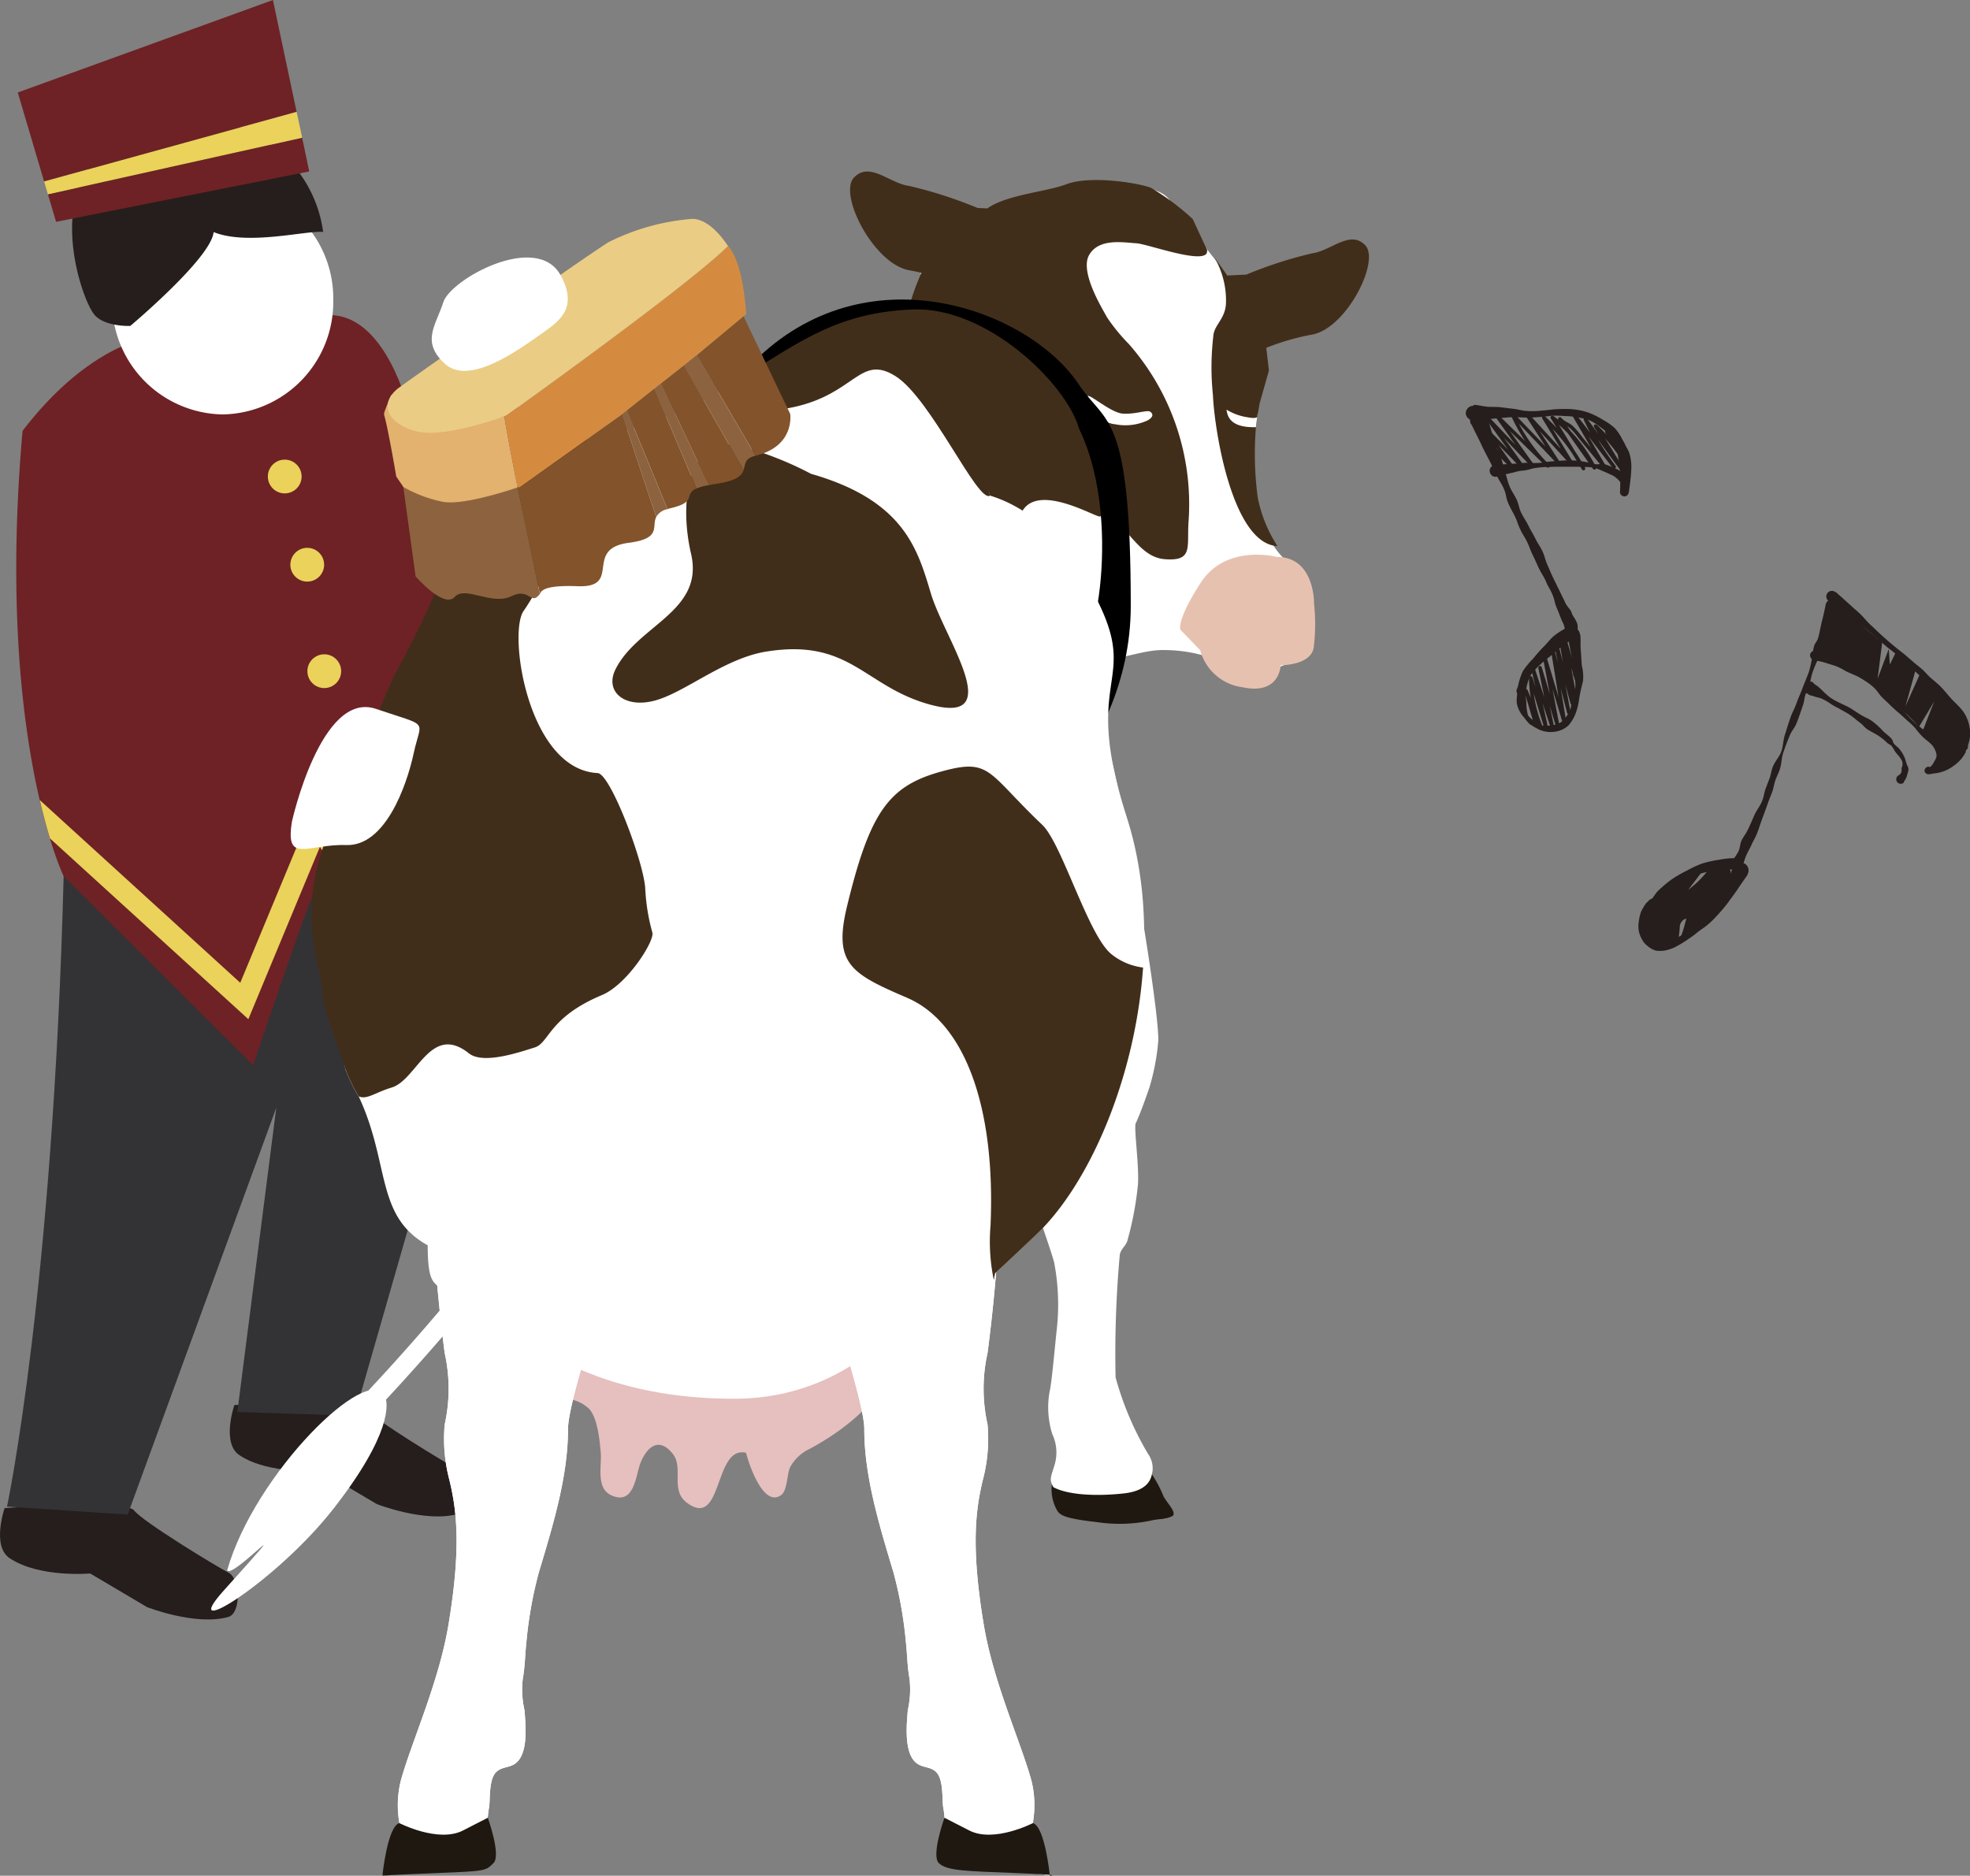 <svg id="policy_char6" xmlns="http://www.w3.org/2000/svg" width="150.644" height="143.455" viewBox="0 0 150.644 143.455">
  <rect x="0" y="0" width="150.644" height="143.455" fill="#808080" stroke="none"/>
  <path id="パス_4411" data-name="パス 4411" d="M20.433,62.547c.649.852,6.277,4.276,7.21,4.754s.983,3.119,0,3.395c-2.5.706-6.217-.751-6.217-.751L17.075,67.37s-3.863.355-6.151-1.162c-1.4-.927-.39-3.836-.39-3.836s9.254-.672,9.9.175Z" transform="translate(7.389 45.085)" fill="#251e1c"/>
  <path id="パス_4412" data-name="パス 4412" d="M10.252,67.113c.649.852,6.277,4.276,7.21,4.754s.983,3.119,0,3.395c-2.5.706-6.217-.751-6.217-.751L6.894,71.936s-3.863.355-6.151-1.162c-1.4-.927-.39-3.836-.39-3.836s9.254-.672,9.9.175Z" transform="translate(0 48.399)" fill="#251e1c"/>
  <path id="パス_4413" data-name="パス 4413" d="M34.21,36.779s2.381,11.462-2.477,28.386L26.875,82.088l-8.951-.29L20.9,58.535,9.539,89.643.311,89.036s3.517-16.531,4.33-48.214l.985-4.742,28.584.7Z" transform="translate(0.226 26.187)" fill="#333336"/>
  <path id="パス_4414" data-name="パス 4414" d="M16.9,13.967c4.181.18,5.843,7.155,5.843,7.155s.847,7.353,1.8,8.288c1.709-4,1.291-8.553,2.728-8.246,1.366-.786,10.256.672,10.256.672-3.246,3.787-8.1,19.811-12.6,20.99-3.384.889-6.083-5.751-6.083-5.751L11.69,16.548s3.258-2.483,5.206-2.581Z" transform="translate(8.485 10.137)" fill="#6e2225"/>
  <path id="パス_4415" data-name="パス 4415" d="M6.762,15.035l2.562,3.557,3.623.975,3.074.513.478-1.122.82-1.849h1.4l1.573,4.269.923,4.238-.311,4.612-1.739.649-5.639-2.46L7.206,23.427,5.737,17.109l.717-1.37Z" transform="translate(4.164 10.912)" fill="#6e2225"/>
  <path id="パス_4416" data-name="パス 4416" d="M11.7,19.208l.376-2.971s1.174.181,1.2.307A9.677,9.677,0,0,1,11.7,19.208Z" transform="translate(8.489 11.784)" fill="#fff"/>
  <path id="パス_4417" data-name="パス 4417" d="M11.7,18.82a16.891,16.891,0,0,0,1.283-2.05A4.334,4.334,0,0,1,11.7,18.82Z" transform="translate(8.489 12.172)" fill="#b8b9ba"/>
  <path id="パス_4418" data-name="パス 4418" d="M6.854,13.754c1.868,6.138,6.917,5.2,7.2,5.343a6.375,6.375,0,0,0,1.536,1.912s-8.382,1.5-9.259-5.045c.029-.407.522-2.21.522-2.21Z" transform="translate(4.595 9.983)" fill="#fff"/>
  <path id="パス_4419" data-name="パス 4419" d="M11.546,14.957c-.016-.011-.029-.026-.044-.037C11.4,14.984,11.449,14.982,11.546,14.957Z" transform="translate(8.308 10.829)" fill="#333336"/>
  <path id="パス_4420" data-name="パス 4420" d="M32.58,31.858c-.687-6.87-7.65-15.169-10.083-17.4a13.671,13.671,0,0,0-3.166.844c3.856,2.777,4.555,10.451,4.183,14.581-1.768-2.005-6.96-5.013-10.97-9.281C9.855,17.74,10.4,15.462,10.4,15.462s-4.385.722-9.2,7.007C-.856,45.827,4.342,56.523,4.342,56.523L18.833,70.985s3.788-11.247,4.557-12.976c1.5-3.375,6.639,10.4,7.155,10.766,1.922-2.965,3.481-7.9,3.757-13.479.459-9.3-1.377-19.989-1.722-23.438Z" transform="translate(0.524 10.485)" fill="#6e2225"/>
  <path id="パス_4421" data-name="パス 4421" d="M22.847,37.324l6.877,10.317,3.51-14.6.195.047c.112,1.769.183,3.582.188,5.382l-3.175,13.2L23.183,40.789,17.711,53.962,2.54,40.135c-.245-.8-.51-1.779-.777-2.929l15.33,13.972,5.754-13.853Z" transform="translate(1.279 23.983)" fill="#ead25b"/>
  <path id="パス_4422" data-name="パス 4422" d="M21.88,16.977a8.6,8.6,0,0,1-8.457,8.737,8.6,8.6,0,0,1-8.457-8.737A8.6,8.6,0,0,1,13.423,8.24a8.6,8.6,0,0,1,8.457,8.737Z" transform="translate(3.604 5.98)" fill="#fff"/>
  <path id="パス_4423" data-name="パス 4423" d="M14.017,13.937c2.611,1.059,7.124-.144,8.375-.009a9.849,9.849,0,0,0-6.229-7.888A8.243,8.243,0,0,0,7.108,7.273c-6.3,2.254-3.375,11.491-2.24,12.942.77.985,2.776.9,2.776.9s6.193-5.195,6.373-7.176Z" transform="translate(2.318 3.812)" fill="#251e1c"/>
  <path id="パス_4424" data-name="パス 4424" d="M21.166,5.02l.941,4.448L2.747,13.322l-.624-2.106L21.561,6.888Z" transform="translate(1.541 3.644)" fill="#6e2225"/>
  <path id="パス_4425" data-name="パス 4425" d="M2.942,14.35.787,7.073,20.3,0l1.81,8.556L2.8,13.881Z" transform="translate(0.571)" fill="#6e2225"/>
  <path id="パス_4426" data-name="パス 4426" d="M2.036,8.315l.151.51h0Z" transform="translate(1.477 6.035)" fill="#c97b2d"/>
  <path id="パス_4427" data-name="パス 4427" d="M13.144,4.958l.023.107-.023-.107Z" transform="translate(9.54 3.598)" fill="#c97b2d"/>
  <path id="パス_4428" data-name="パス 4428" d="M1.955,10.282l19.31-5.324.023.107.4,1.868L2.245,11.261l-.151-.51Z" transform="translate(1.419 3.598)" fill="#ead25b"/>
  <circle id="楕円形_70" data-name="楕円形 70" cx="1.291" cy="1.291" r="1.291" transform="translate(23.506 50.04)" fill="#ead25b"/>
  <circle id="楕円形_71" data-name="楕円形 71" cx="1.291" cy="1.291" r="1.291" transform="translate(22.204 41.898)" fill="#ead25b"/>
  <circle id="楕円形_72" data-name="楕円形 72" cx="1.291" cy="1.291" r="1.291" transform="translate(20.482 35.152)" fill="#ead25b"/>
  <path id="パス_4429" data-name="パス 4429" d="M52.989,65.577a9.409,9.409,0,0,1,1.182,2.115c.352.581.85,1.057.746,1.389s-2.363.56-4.83.207-2.2-1.555-1.99-3.212,1.988-1.721,3.15-1.576a2.556,2.556,0,0,1,1.742,1.078Z" transform="translate(34.815 46.775)" fill="#1f1810"/>
  <path id="パス_4430" data-name="パス 4430" d="M55.642,69.318c-.532.061-.625-.453-.946-.982a10.8,10.8,0,0,0-1.016-1.794A8.166,8.166,0,0,1,52.625,65.3c-.021-.061-.042-.1-.064-.172-.31-.954-2.157-.809-3.836-.643a2.239,2.239,0,0,0-2.052,2.011,3.27,3.27,0,0,0,.228,2.073c.269.559.373.808,3.172,1.13a11.691,11.691,0,0,0,4.519-.207,5.071,5.071,0,0,0,1.051-.17Z" transform="translate(33.814 46.711)" fill="#1f1810"/>
  <path id="パス_4431" data-name="パス 4431" d="M54.245,34.226c-1.99-3.34-3.731-7.6-5.611-8.73s-3.151,1.382-6.108,5.915-2.626,5.527-2.4,7.849.766,7.011,2.3,9.766c.642,1.461,1.323,2.381,1.372,3.364a13.31,13.31,0,0,0,.3,2.267c.3,1.161,2.46,3.952,2.847,5.169a31.675,31.675,0,0,0,2.267,7.02,8.713,8.713,0,0,1,1.271,3.372,14.952,14.952,0,0,0-.221,3.869c.249.968,1.023,3.041,1.327,4.147a17.127,17.127,0,0,1,.193,5.2c-.193,1.825-.387,4.091-.553,4.754a6.863,6.863,0,0,0,.217,3.179,3.3,3.3,0,0,1,.17,2.377c-.249.857-.442,1.078-.083,1.686,1.133.608,3.313.7,5.355.478,2.111-.226,2.135-1.334,2.218-1.666a1.9,1.9,0,0,0-.332-1.355,23.65,23.65,0,0,1-2.487-5.86,84.221,84.221,0,0,1,.318-9.335c.062-.477.435-.664.581-1.1A25.006,25.006,0,0,0,58,72.264c.083-1.465-.276-3.926-.193-4.616.276-.582.663-1.6,1.078-2.82a17.294,17.294,0,0,0,.653-3.384c.283-1.733-3.307-23.878-5.3-27.218Z" transform="translate(29.02 18.309)" fill="#fff"/>
  <path id="パス_4432" data-name="パス 4432" d="M43.229,30.407c-3.3-6.25-2.411-12.839-2.233-19.58a3.692,3.692,0,0,1,1.388,1.307l4.6-1.5s4.438-2.57,5.781-1.712a14.047,14.047,0,0,1,3.982-.754l1.575.342c1.593.342,1.739,1.283,1.739,1.283l4.326,5.448,2.656,5.493.182,1.754-.7,2.442a19.633,19.633,0,0,0-.156,7.252c.713,3.416,2.438,5.055,3.156,5.214.73.128.443,1.384.867,1.968s.288,3.827,0,4.438c-.3.644-2.009,1.229-2.009,1.229s-2.146,1.712-3.6,1.1A5.574,5.574,0,0,1,62.5,44.217a11.3,11.3,0,0,0-3.023-.429c-1.44-.039-2.887.583-4.65.762-4.226-4.4-8.721-8.7-11.6-14.143Z" transform="translate(29.578 5.927)" fill="#fff"/>
  <path id="パス_4433" data-name="パス 4433" d="M55.134,33.685c.028.369-5.585-3.238-6.237.4-.177.979-.495,1.949-.592,2.981-1.7-2.029-2.627-4.63-4.5-6.525C35.63,22.29,43.052,12.2,43.052,12.2l2.754-1.242C46.553,9.174,50.711,9,52.532,8.3s5.517-.107,6.475.27A18.92,18.92,0,0,1,62.2,10.958l1.113,2.4c-.028.087-.014.2-.069.256-.543.712-4.511-.745-5.338-.8-1-.059-2.884-.417-3.63.9s1.087,4.21,1.356,4.74a14.008,14.008,0,0,0,1.676,2.055A18.555,18.555,0,0,1,61.888,34c-.16,2.027.411,3.168-1.872,2.968-2.224-.2-3.027-3.325-4.882-3.283Z" transform="translate(29.006 5.793)" fill="#412e1a"/>
  <path id="パス_4434" data-name="パス 4434" d="M45.763,16.694c.2-.109.393-.218.582-.34.112-.073.219-.157.332-.227-.322.2-.008.006.059-.052.166-.143.314-.3.466-.457.037-.038.03-.033.045-.05.048-.068.1-.136.142-.207a5.477,5.477,0,0,0,.3-.563c.009-.023.008-.018.021-.057.041-.122.084-.243.121-.367a14.031,14.031,0,0,0,.335-1.48c.041-.219.08-.438.115-.658.016-.1.03-.2.045-.3,0-.049.027-.237.03-.264.026-.254.046-.509.05-.765,0-.069,0-.143,0-.217a.173.173,0,0,1-.014-.065c.025.22.02.161-.032.037a1.007,1.007,0,0,0-.1-.139c-.029-.032-.059-.064-.089-.1l-.758-.036A33.451,33.451,0,0,0,42.173,8.7c-1.485-.19-3.011-1.9-4.211-.636S39.4,14.544,42.1,15.136A18.985,18.985,0,0,1,45.82,16.2l-.057.49Z" transform="translate(27.34 5.517)" fill="#412e1a"/>
  <path id="パス_4435" data-name="パス 4435" d="M59.682,24.751s-3.872-1.028-5.813,1.972-1.543,3.612-1.543,3.612l1.5,1.552A3.874,3.874,0,0,0,57.07,34.72c2.867.611,2.908-1.685,2.908-1.685s2.288.027,2.529-1.343a14.632,14.632,0,0,0,.028-3.342s.086-3.6-2.854-3.6Z" transform="translate(37.951 17.841)" fill="#e7c1af"/>
  <path id="パス_4436" data-name="パス 4436" d="M52.791,19.414c.411-.239.442-.472.2-.652s-1.088.2-2.107.136-2.961-1.916-2.667-1.179,1.032,1.916,2.064,1.99a4.024,4.024,0,0,0,2.506-.295Z" transform="translate(34.976 12.734)" fill="#fff"/>
  <path id="パス_4437" data-name="パス 4437" d="M65.441,11.057c-1.155-1.215-2.625.429-4.055.612a32.205,32.205,0,0,0-5.041,1.63l-1.429.068-.995-1.352a6.529,6.529,0,0,1,.867,3.525c-.069,1.087-.768,1.512-.941,2.27a20.253,20.253,0,0,0-.055,4.685c.114,2.754,1.5,11.407,4.937,11.567a10.458,10.458,0,0,1-1.512-3.731,25.186,25.186,0,0,1-.136-5.365l.132-.979.16-.875.7-2.475-.2-1.739A18.287,18.287,0,0,1,61.46,17.87c2.593-.57,5.123-5.612,3.982-6.813Z" transform="translate(38.959 7.703)" fill="#412e1a"/>
  <path id="パス_4438" data-name="パス 4438" d="M54.347,18.153c.065.458.234,1.4,2.248,1.341.044-.375.088-.7.132-.979-.11.017.267.416-.784.221a4.282,4.282,0,0,1-1.6-.584Z" transform="translate(39.444 13.175)" fill="#fff"/>
  <path id="パス_4439" data-name="パス 4439" d="M27.308,20.79c1.41-1.215,6.21-.4,6.559,1.752s-3.629,17.534-3.629,17.534-2.565,1.61-4.2.541-2.516-1.758-2.324-3.656c.7-6.908,2.187-14.956,3.6-16.17Z" transform="translate(17.19 14.678)" fill="#3e6eb1"/>
  <path id="パス_4440" data-name="パス 4440" d="M56.987,52.33S64.409,42,65.573,38.308s2.158-17.535-6.747-20.344S37.877,16.651,32.706,27.2s-5.072,23.607-5.072,23.607l-2.888-6.255.462-8.23s8.2-12.387,14.843-18.644c8.661-8.156,20.764-3.51,24.482,2.087,2.084,3.137,3.975,2,3.975,16.943,0,11.747-10.354,18.944-10.354,18.944l-1.167-3.32Z" transform="translate(17.96 9.633)"/>
  <path id="パス_4441" data-name="パス 4441" d="M29.11,31.177,24.29,29.42s-1.641,1.7.1,2.954,1.744,1.735,2.792,1.671a5.554,5.554,0,0,0,2.247-.874l.335-1.551Z" transform="translate(17.12 21.353)" fill="#3e6eb1"/>
  <path id="パス_4442" data-name="パス 4442" d="M30.906,24.431,25.622,23.4s-.61-2.326.411-2.557.506-1.1,3.377-.436c2.668.621,3.182,2.189,3.182,2.189Z" transform="translate(18.465 14.629)" fill="#3e6eb1"/>
  <path id="パス_4443" data-name="パス 4443" d="M66.463,18.673c.11.356.208.714.316,1.07s.212.714.319,1.07.325.679.436,1.034.183.723.3,1.074.194.722.337,1.062.362.648.524.979.2.722.369,1.052.381.635.544.966c.25.5.274.483.524.977s.293.473.542.968c.163.332.23.71.381,1.046s.286.682.451,1.012c.241.5.248.5.487.995s.244.5.484,1a4.163,4.163,0,0,0,.32.431c.148.241.1.27.247.512a2.812,2.812,0,0,1,.308.576,1.6,1.6,0,0,1-.051.775.41.41,0,0,1-.16.3c-.014.009-.028-.013-.043,0q-.452.3-.9.623c-.3.208-.565.472-.847.71s-.581.448-.835.7a5.105,5.105,0,0,0-.738.815,3.515,3.515,0,0,0-.33,1.01,3,3,0,0,0,0,1.008,4.114,4.114,0,0,0,.121,1.039,1.434,1.434,0,0,0,.382.368,1.276,1.276,0,0,0,.224.129c.076.041.1.182.183.214a2.045,2.045,0,0,0,1.009.057,1.466,1.466,0,0,0,.888-.352A2.65,2.65,0,0,0,72.813,41c.068-.167.066-.368.117-.539s.13-.355.167-.532a2.909,2.909,0,0,0,.08-1.117c-.028-.187-.157-.361-.166-.546s.111-.378.095-.565c-.044-.373-.2-.737-.273-1.113s-.141-.769-.245-1.158a.442.442,0,0,1,.357-.567.427.427,0,0,1,.575.316c.008.032.033.052.035.084,0,.06.021.059.026.119.041.57-.012.575.032,1.145.034.382.044.77.08,1.158a3.533,3.533,0,0,1,.09,1.177c-.092.388-.193.763-.26,1.153-.041.2-.05.4-.095.582a4.7,4.7,0,0,1-.154.583,2.988,2.988,0,0,1-.626,1.1,1.943,1.943,0,0,1-1.223.479,2.075,2.075,0,0,1-1.208-.292,2.512,2.512,0,0,1-.267-.157c-.089-.07-.2-.1-.265-.166a4.274,4.274,0,0,1-.4-.483,2.21,2.21,0,0,1-.571-1.128,3.486,3.486,0,0,1,.032-.638c.006-.116-.065-.229-.051-.318a3.183,3.183,0,0,1,.115-.306,4.688,4.688,0,0,1,.389-1.189,6.253,6.253,0,0,1,.782-.945,10.811,10.811,0,0,1,.789-.894c.285-.277.52-.615.83-.863a6.647,6.647,0,0,1,1-.629c.13.16-.043.2-.195.341a1.532,1.532,0,0,0-.2-.761c-.223-.512-.2-.523-.421-1.036s-.128-.549-.346-1.057-.277-.484-.493-.994c-.141-.341-.365-.643-.524-.977s-.3-.672-.466-1c-.241-.5-.2-.519-.438-1.018s-.29-.474-.529-.975-.186-.524-.424-1.024c-.165-.33-.356-.651-.5-.991-.213-.511-.11-.554-.322-1.066-.136-.343-.364-.647-.527-.978s-.319-.665-.483-1-.343-.654-.509-.984-.316-.668-.483-1-.326-.661-.491-.992c-.014-.031-.038-.02-.053-.051a.689.689,0,0,1,.384-.9.592.592,0,0,1,.846.292.567.567,0,0,1,.045.089Z" transform="translate(47.269 13.22)" fill="#251e1c"/>
  <path id="パス_4444" data-name="パス 4444" d="M65.608,17.941c.332.024.664.116,1,.143s.673,0,1.008.041l1.01.124c.339.039.667.149.976.157a5.643,5.643,0,0,0,.969-.007c.325-.028.653-.062.983-.1a8.453,8.453,0,0,1,1.015-.043,5.539,5.539,0,0,1,1.009.086,4.321,4.321,0,0,1,.989.29,6.8,6.8,0,0,1,.913.483,4.508,4.508,0,0,1,.869.615,4.047,4.047,0,0,1,.585.891,3.66,3.66,0,0,1,.247.472,4.629,4.629,0,0,1,.25.48,3.594,3.594,0,0,1,.175,1.052,8.53,8.53,0,0,1-.069,1.02c-.032.342-.082.68-.138,1.011-.31.084-.335-.014-.621-.158a.7.7,0,0,0,.064-.472,1.136,1.136,0,0,0-.336-.444,1.375,1.375,0,0,0-.487-.31c-.2-.095-.386-.186-.6-.264a5.211,5.211,0,0,0-.627-.252,3.633,3.633,0,0,0-.672-.06c-.449-.031-.9-.013-1.346-.024-.681.014-.682-.011-1.364.015a7.666,7.666,0,0,0-1.374.124,3.33,3.33,0,0,1-.674.156,2.546,2.546,0,0,0-.677.125c-.452.111-.906.188-1.355.335a.433.433,0,0,1-.535-.306.407.407,0,0,1,.263-.533.453.453,0,0,1,.1-.026c.056,0,.053-.028.109-.032.686-.045.686-.047,1.372-.089.228-.008.457-.031.685-.056a3.742,3.742,0,0,1,.691,0,5.09,5.09,0,0,0,.685-.014c.343-.032.34-.063.682-.095.457-.037.911-.078,1.384-.089a6.6,6.6,0,0,1,1.4.135c.231.043.453.118.685.155s.491-.052.724.007a4.667,4.667,0,0,1,.674.266,1.948,1.948,0,0,1,.68.4,1.926,1.926,0,0,1,.447.692,1.351,1.351,0,0,1,0,.888.311.311,0,0,1-.4.193.33.33,0,0,1-.245-.308c0-.018.007-.017.007-.035.014-.321.021-.639.022-.952a8.922,8.922,0,0,0-.056-.949c-.037-.308-.086-.6-.131-.9a3.806,3.806,0,0,0-.024-.455,3.1,3.1,0,0,0-.188-.413,3.214,3.214,0,0,0-.517-.738,3.947,3.947,0,0,0-.686-.583,3.505,3.505,0,0,0-.8-.483,5.654,5.654,0,0,0-.907-.218,5.182,5.182,0,0,0-.931-.091,8.257,8.257,0,0,0-.942-.027c-.323.035-.653.08-.99.1s-.659.052-1,.046c-.357-.014-.672-.028-.992-.031s-.641.035-.964.06-.647.058-.973.093-.647.071-.972.109c-.033,0-.037-.022-.069-.019a.6.6,0,0,1-.673-.5.578.578,0,0,1,.541-.616c.036,0,.074-.071.109-.069Z" transform="translate(47.143 13.021)" fill="#251e1c"/>
  <path id="パス_4445" data-name="パス 4445" d="M69.244,35.5a.134.134,0,0,1-.129-.095l-.853-2.784a10.2,10.2,0,0,0,.616,2.367.135.135,0,0,1-.25.1l-.084-.206.035.122a.135.135,0,1,1-.258.077l-.777-2.62a.134.134,0,0,1,.253-.09l.241.584a10.363,10.363,0,0,1-.136-1.522.134.134,0,0,1,.262-.041l.223.723-.282-1.273a.135.135,0,0,1,.259-.072l.713,2.159-.461-2.243a.134.134,0,0,1,.26-.066l.62,2.056-.549-2.9a.135.135,0,0,1,.261-.064l.958,3.2-.582-3.582a.135.135,0,0,1,.264-.054l.248.968-.293-1.592a.134.134,0,0,1,.261-.059l.435,1.625-.263-1.46a.135.135,0,0,1,.264-.057l.034.141-.1-.559a.135.135,0,0,1,.261-.063l.491,1.652-.149-1.017a.134.134,0,0,1,.266-.039l.42,2.872a.134.134,0,0,1-.261.057l-.33-1.107.41,2.271a.135.135,0,0,1-.1.156.138.138,0,0,1-.16-.1l-.044-.18.1.545a.135.135,0,0,1-.262.059l-.387-1.442.387,2.095a.135.135,0,0,1-.263.058l-.48-1.871.436,2.684a.134.134,0,0,1-.262.06l-.809-2.7.541,2.854a.134.134,0,0,1-.26.064l-.491-1.626.325,1.578a.135.135,0,0,1-.26.07l-.61-1.849.435,1.973a.134.134,0,0,1-.1.158.114.114,0,0,1-.034,0Z" transform="translate(49.019 20.414)" fill="#251e1c"/>
  <path id="パス_4446" data-name="パス 4446" d="M76.411,22.858A.131.131,0,0,1,76.3,22.8L74.548,20.4a19.4,19.4,0,0,0,1.338,2,.135.135,0,0,1-.026.189.134.134,0,0,1-.188-.025h0l-1.847-2.407,1.284,2.194a.134.134,0,0,1-.22.153l-1.681-2.045c-.07-.085-.14-.173-.208-.261a5.408,5.408,0,0,0-.577-.658,1.4,1.4,0,0,0-.23-.161l.264.374a11.433,11.433,0,0,1,1.934,2.742.135.135,0,0,1-.051.176.133.133,0,0,1-.179-.038l-1.913-2.709c-.221-.229-.452-.446-.69-.649l1.232,2.02q.4.6.764,1.253a.136.136,0,0,1-.051.181.134.134,0,0,1-.182-.046l-.758-1.242a14.728,14.728,0,0,0-1.487-1.866l1.577,2.579a.135.135,0,0,1-.033.177.136.136,0,0,1-.181-.017l-2.352-2.568,1.468,2.254a.134.134,0,0,1-.211.166L68.5,19.182a12.63,12.63,0,0,0,2.258,3.072l.062.06a.135.135,0,0,1-.188.193l-.063-.062-2.76-2.7,1.783,2.493a.134.134,0,0,1-.207.17L67.35,20.264l1.625,2.246a.135.135,0,0,1-.206.173l-1.846-1.9,1.125,1.583a.135.135,0,0,1-.2.174L66.69,21.392l.664,1.043a.135.135,0,0,1-.227.144l-1.3-2.053a.135.135,0,0,1,.208-.168l.9.887L65.682,19.5a.137.137,0,0,1,.024-.182.134.134,0,0,1,.183.011l1.771,1.825-1.717-2.373a.135.135,0,0,1,.207-.172l2.09,2.2L66.7,18.654a.135.135,0,0,1,.2-.175l2.082,2.038a13.759,13.759,0,0,1-1.108-2,.134.134,0,0,1,.047-.167.136.136,0,0,1,.172.019l2.445,2.558-1.568-2.411a.134.134,0,0,1,.03-.18.135.135,0,0,1,.182.017L71.7,21.1l-1.419-2.322a.134.134,0,0,1,.2-.17q.47.428.906.9l-.449-.736a.134.134,0,0,1,.194-.179c.131.095.26.193.387.3v0h0a.135.135,0,0,1,.033-.188.133.133,0,0,1,.187.033h0a1.516,1.516,0,0,0,.459.335,2.233,2.233,0,0,1,.406.267,5.516,5.516,0,0,1,.608.692c.067.086.136.173.2.257l.6.732L72.5,18.423a.134.134,0,0,1,.04-.18.137.137,0,0,1,.182.03l1.217,1.586q-.25-.468-.473-.95a.135.135,0,0,1,.231-.137l.883,1.211-.336-.549a.137.137,0,0,1,.031-.175.135.135,0,0,1,.176.006q.383.36.736.748l-.073-.123a.134.134,0,1,1,.229-.138l1.451,2.4a.135.135,0,0,1-.046.185.133.133,0,0,1-.185-.045A13.7,13.7,0,0,0,75.1,20.317l1.426,2.336a.134.134,0,0,1-.115.2Z" transform="translate(47.653 13.225)" fill="#251e1c"/>
  <path id="パス_4447" data-name="パス 4447" d="M80.938,47.638c-.25.351-.485.693-.729,1.057s-.51.713-.769,1.074a12.353,12.353,0,0,1-.872,1.023,6.1,6.1,0,0,1-1.022.92c-.545.363-.509.419-1.055.779a9.256,9.256,0,0,1-1.143.694,3.476,3.476,0,0,1-.678.224,2.209,2.209,0,0,1-.713.02,1.587,1.587,0,0,1-.648-.35,1.436,1.436,0,0,1-.456-.549,1.947,1.947,0,0,1-.235-.668,2.162,2.162,0,0,1,.018-.72,3.171,3.171,0,0,1,.165-.691,4.6,4.6,0,0,1,.358-.614c.069-.095.167-.153.247-.253.1-.124.173-.066.278-.189.136-.164.253-.38.409-.537a10.424,10.424,0,0,1,1.028-.866,8.856,8.856,0,0,1,1.162-.673,8.324,8.324,0,0,1,1.224-.569,10.254,10.254,0,0,1,1.325-.283,5.833,5.833,0,0,1,1.277-.108c.057.224-.085.253-.316.238.125-.263.324-.5.454-.762s.117-.593.247-.852.319-.491.446-.751c.194-.388.354-.788.531-1.18s.473-.735.617-1.15c.1-.273.135-.569.232-.842s.209-.543.309-.816.129-.571.233-.842c.146-.412.484-.751.643-1.157s.156-.871.283-1.288c.2-.625.191-.627.4-1.247s.277-.6.5-1.21.258-.6.485-1.216c.149-.409.337-.807.474-1.221a7.6,7.6,0,0,0,.26-1.288,5.445,5.445,0,0,1,.128-.653c.065-.208.241-.38.3-.589.122-.42.186-.858.293-1.282s.207-.852.289-1.285a.5.5,0,0,1,.523-.4c.231.043.316.324.273.554,0,.021.04.05.034.07s-.011.033-.022.065c-.217.616-.17.633-.387,1.25-.142.412-.357.8-.49,1.215a8.588,8.588,0,0,1-.423,1.238,9.086,9.086,0,0,0-.514,1.2c-.139.413-.084.432-.223.845s-.168.4-.306.817-.065.44-.207.852c-.213.619-.206.623-.435,1.236s-.368.559-.611,1.167c-.166.4-.323.814-.46,1.228s-.122.881-.27,1.292c-.091.276-.234.533-.33.808s-.129.571-.227.845-.216.541-.313.814c-.145.408-.295.832-.452,1.243s-.277.84-.445,1.245c-.114.268-.27.518-.386.784s-.272.518-.389.783-.189.552-.3.817a.363.363,0,0,1-.379.182.373.373,0,0,0-.009.09c-.415,0-.819.024-1.23.062a6.358,6.358,0,0,0-1.223.17,7.844,7.844,0,0,0-1.191.381,8.2,8.2,0,0,0-1.05.686,6.747,6.747,0,0,0-1.029.722c-.144.151-.189.37-.328.539-.1.124-.218.031-.321.156-.053.069-.089.192-.145.272a3.136,3.136,0,0,0-.516,1.066,1.674,1.674,0,0,0,.08,1.091,1.1,1.1,0,0,0,.813.582,2.26,2.26,0,0,0,1.052-.319,5.635,5.635,0,0,0,1.117-.53,11.243,11.243,0,0,0,.972-.836,5.086,5.086,0,0,0,.848-.856,11.432,11.432,0,0,0,.71-1.04c.138-.25.292-.494.425-.751s.245-.52.377-.777.179-.556.317-.81c.01-.019.148.056.158.035a.528.528,0,0,1,.712-.283.61.61,0,0,1,.238.8c-.011.019-.008.054-.021.071Z" transform="translate(52.69 19.276)" fill="#251e1c"/>
  <path id="パス_4448" data-name="パス 4448" d="M82.21,26.3c.293.276.305.263.6.538s.3.266.6.542.306.263.6.538.539.607.836.876.581.559.881.827.6.535.912.787c.462.386.477.368.937.757.2.172.405.35.608.525s.421.332.621.512.367.393.564.575c.3.272.626.512.9.805s.52.616.8.912.585.562.838.9a2.966,2.966,0,0,1,.5,1.21,2.529,2.529,0,0,1-.1,1.319c-.033.105-.012.231-.055.328-.024.053-.084.07-.116.136s0,.086-.034.151a2.941,2.941,0,0,1-.381.561,3.7,3.7,0,0,1-1.063.79,3.127,3.127,0,0,1-1.28.277c-.043,0-.04.041-.083.044a.317.317,0,0,1-.338-.257.353.353,0,0,1,.309-.329c.022,0,.049.033.07.038.085.017.266-.2.369-.427a1.482,1.482,0,0,0,.166-.344.715.715,0,0,0-.017-.306,1.594,1.594,0,0,0-.369-.662c-.2-.2-.438-.361-.652-.563a6.112,6.112,0,0,1-.577-.671,6.134,6.134,0,0,0-.63-.6c-.213-.2-.427-.4-.648-.585s-.438-.386-.646-.59-.431-.4-.635-.608-.348-.474-.556-.673a7.573,7.573,0,0,0-.651-.558,5.113,5.113,0,0,0-.761-.4c-.263-.119-.531-.226-.789-.35a4.387,4.387,0,0,0-.772-.392c-.277-.091-.556-.174-.835-.263s-.567-.128-.853-.2a.374.374,0,0,1-.26-.446.354.354,0,0,1,.435-.247c.018,0,.052-.03.069-.022s.011.051.039.063c.267.116.54.22.808.338s.55.2.815.326.533.245.795.383a6.305,6.305,0,0,1,.757.47c.241.172.486.335.723.513a7.371,7.371,0,0,1,.688.571c.22.2.44.393.646.594.312.3.27.347.583.647.212.2.465.357.669.564s.37.453.58.655a8.307,8.307,0,0,0,.638.6c.232.18.479.355.678.544s.428.394.636.616a2.065,2.065,0,0,1,.517.8,1.173,1.173,0,0,1,0,.537,2.6,2.6,0,0,1-.1.48,1.856,1.856,0,0,1-.268.44.892.892,0,0,1-.558.313.411.411,0,0,1-.01-.539,2.7,2.7,0,0,0,1.012-.322,3,3,0,0,0,.821-.713,4.692,4.692,0,0,0,.28-.449c.071-.121.04-.14.109-.26a2.214,2.214,0,0,0,.121-.244,1.791,1.791,0,0,0,.245-1,2.459,2.459,0,0,0-.477-.969c-.221-.311-.442-.647-.7-.949s-.546-.581-.823-.867-.571-.554-.861-.827c-.193-.182-.416-.331-.612-.511S88.1,32.172,87.9,32s-.4-.349-.6-.523-.4-.344-.6-.522-.429-.317-.628-.493-.4-.354-.6-.525c-.305-.259-.6-.532-.911-.778s-.667-.44-.989-.678-.282-.292-.6-.526-.315-.247-.639-.483S82,27.237,81.675,27c-.015-.012-.011-.019-.026-.03a.426.426,0,1,1,.5-.688c.015.011.046,0,.06.013Z" transform="translate(58.204 19.004)" fill="#251e1c"/>
  <path id="パス_4449" data-name="パス 4449" d="M80.694,30.354c.181.157.154.089.384.29s.529.538.932.829a5.6,5.6,0,0,0,.7.378c.253.128.532.244.8.4.259.169.525.347.8.516.14.079.279.157.43.226a2.614,2.614,0,0,1,.43.251,6.725,6.725,0,0,1,.741.668c.217.253.511.414.713.661.119.106.108.33.229.422.1.112.227.2.325.3a2.656,2.656,0,0,1,.441.693c.106.248.13.48.257.714a.48.48,0,0,1,.032.342c-.019.105-.054.2-.08.3a1.374,1.374,0,0,1-.207.453c-.071.11-.021.114-.105.173a.344.344,0,0,1-.361-.586.477.477,0,0,0,.235-.261.608.608,0,0,0,.009-.192.6.6,0,0,1,.047-.235.631.631,0,0,0-.105-.576c-.11-.2-.31-.376-.459-.6a2.459,2.459,0,0,0-.225-.36c-.072-.13-.257-.155-.355-.265a4.339,4.339,0,0,0-.714-.574c-.269-.168-.565-.305-.834-.483A2.877,2.877,0,0,1,84.4,33.5a4.708,4.708,0,0,0-.381-.3,5.7,5.7,0,0,0-.75-.565c-.266-.145-.52-.293-.764-.428a4.53,4.53,0,0,1-.671-.4,4.5,4.5,0,0,0-.584-.313c-.185-.07-.36-.091-.492-.141-.268-.093-.216-.056-.427-.128-.053-.019-.039-.058-.092-.076a.455.455,0,0,1-.279-.6.476.476,0,0,1,.6-.319c.059.02.091.086.136.125Z" transform="translate(58.012 21.921)" fill="#251e1c"/>
  <path id="パス_4450" data-name="パス 4450" d="M81.3,28.545l.656-1.751,3.521,2.877-.351,2.788.849-2.271.086,1.191.44-.907,1.581,1.134-.826,2.955,1.111-2.473s1.43,1.324,2.075,1.968,1.8,1.988,1.458,2.98a4.026,4.026,0,0,1-2.286,2.144s.963-.915-1.079-2.625l.906-2.335-1.151,1.924a21.432,21.432,0,0,0-7.756-5.427c.918-1.953.764-2.173.764-2.173Z" transform="translate(58.454 19.447)" fill="#251e1c"/>
  <path id="パス_4451" data-name="パス 4451" d="M74.333,44.638s-3.739-.145.142-4.43l3.15-1.655-1.3,1.706a7.983,7.983,0,0,0,1.8-1.88s2.568-.783.855,2.286c-1.7,3.042-3.569,3.656-3.6,3.667.4-.129.707-1.544.795-1.876a.7.7,0,0,0-.5.629,6.441,6.441,0,0,1-.092.858c-.162.533-.814.465-1.236.694Z" transform="translate(52.774 27.791)" fill="#251e1c"/>
  <path id="パス_4452" data-name="パス 4452" d="M27.425,66.918c.73.646.893,2.483.978,3.427.084.995-.382,2.708.787,3.259,1.742.826,1.882-1.427,2.225-2.394.388-1.04,1.32-2.253,2.506-.753.826,1.056-.214,2.748,1.045,3.708,2.8,2.13,2.062-4.388,4.546-3.8.258.989,1.343,4.18,2.675,3.242.506-.365.444-1.641.708-2.163a3.321,3.321,0,0,1,1.523-1.4c2.618-1.41,6.282-4.107,6.551-7.681.478-6.169-10.22-6.866-14.373-5.815-2.225.556-4.31.719-6.344,1.646-1.747.8-4.568,2.113-5.613,3.675a3.054,3.054,0,0,0,.062,3.366c.77,1.264,1.686.775,2.725,1.691Z" transform="translate(17.536 40.743)" fill="#e6bfbf"/>
  <path id="パス_4453" data-name="パス 4453" d="M19.006,58.8c-.25.017,4.394,14.156,23.38,14.116,18.037-.038,21.864-26,21.864-26L19.006,58.8Z" transform="translate(13.788 34.057)" fill="#fff"/>
  <path id="パス_4454" data-name="パス 4454" d="M75.383,52.455c-3.76-11.648,1.676-9.949-3.081-18.1-2.416-4.142-5.209-5.829-7.375-6.491-.576-1.808-1.238-4.257-1.459-4.721a75.663,75.663,0,0,0-3.571-9.3c-8.138-.166-14.427,6.239-19.767,7.97-5.389,1.747-11.924,4.5-16.076,8.971a20.549,20.549,0,0,0,.734,3.819,4.077,4.077,0,0,1-1.2,1.691c-.917.773-1.269,3.1-1.41,4.436a2.885,2.885,0,0,1-.381,1.289c-.277.483-.73,1.067-1.516,2.441-.274.471-.544.9-.816,1.306-1.157,1.73-2.256,3-2.429,4.822-.21,2.252-.846,8.526-1.479,9.935a7.6,7.6,0,0,0-.7,3.735,36.314,36.314,0,0,0,.773,7.465A11.924,11.924,0,0,0,16.639,73.8l.008.008C19.072,79,17.9,82.968,21.925,85.2c0,4.088.957,2.081,1.384,4.612l11.971,2.54c.428-1.907.706-2.54,1.055-4.722a15.647,15.647,0,0,0,2.682,2.678c.978.706,2.11,1.062,2.32,3.027l8.456,2.325c.349-2.113,1.758-4.151,4.012-8.241,0,0,.28.847.982,2.89a6.327,6.327,0,0,1,.314,1.932l8.7,3.775c.142-1.1.334-2.315.547-3.559.3-1.728.641-3.5.96-5.128.846-.779,1.862-1.738,3.127-2.936,5.94-5.622,10.7-20.293,6.943-31.94Z" transform="translate(10.781 10.04)" fill="#fff"/>
  <path id="パス_4455" data-name="パス 4455" d="M39.331,53.876c0-1.826-2.625-8.867-3.635-8.95-5.331-.259-6.873-10.668-5.673-12.395,1.754-2.523,5.436-10.121,5.7-12.969A27.255,27.255,0,0,0,24.9,27.127a78.407,78.407,0,0,1-4.67,10.151c-.486.855-4.421,10.536-5.186,12.4C12.525,55.828,14.6,59.854,14.6,61.4s1.242,4.252,1.8,6.158a11.923,11.923,0,0,0,1.012,2.085l.008.008c.621.275,1.282-.306,2.516-.676,1.937-.581,2.972-4.953,5.908-2.615,1.1.877,3.9-.1,5.026-.448s1.068-2.3,5.143-4.007c1.944-.815,4.017-4.109,3.864-4.77a15.013,15.013,0,0,1-.542-3.261Z" transform="translate(10.013 14.198)" fill="#412e1a"/>
  <path id="パス_4456" data-name="パス 4456" d="M27.357,56.883c-2.573-2.773-3.895-3.388-4.34-3.4-.815-.033-2.513-2.992-2.361-1.12a129.867,129.867,0,0,0,1.05,13.569,12.535,12.535,0,0,1,0,5.461,12.28,12.28,0,0,0,.31,4.047c.565,2.246,1,5.085,0,11.138-.713,4.454-2.839,9.049-3.671,12.074a7.792,7.792,0,0,0-.1,3.231l-.256.718-1.04,3.309c.016-.07,3.59-.3,3.758-.326,1.529-.033,4.614-.367,4.56-1.167a12.479,12.479,0,0,0-.235-1.425,7.961,7.961,0,0,1,.082-2.4c.071-.7-.016-1.937.463-2.546.37-.424.848-.392,1.273-.582,1.343-.544,1.039-3.16.957-4.231a7.125,7.125,0,0,1-.125-2.431c.169-.9.169-1.855.273-2.774a31.173,31.173,0,0,1,.951-5.325c1.191-3.943,2.23-7.467,2.23-10.969,0-1.648,1.823-7.43,3.046-11.052a16.023,16.023,0,0,1-6.82-3.791Z" transform="translate(12.299 37.55)" fill="#fff"/>
  <path id="パス_4457" data-name="パス 4457" d="M27.357,56.883c-2.573-2.773-3.895-3.388-4.34-3.4-.815-.033-2.513-2.992-2.361-1.12a129.867,129.867,0,0,0,1.05,13.569,12.535,12.535,0,0,1,0,5.461,12.28,12.28,0,0,0,.31,4.047c.565,2.246,1,5.085,0,11.138-.713,4.454-2.839,9.049-3.671,12.074a7.792,7.792,0,0,0-.1,3.231l-.256.718-1.04,3.309c.016-.07,3.59-.3,3.758-.326,1.529-.033,4.614-.367,4.56-1.167a12.479,12.479,0,0,0-.235-1.425,7.961,7.961,0,0,1,.082-2.4c.071-.7-.016-1.937.463-2.546.37-.424.848-.392,1.273-.582,1.343-.544,1.039-3.16.957-4.231a7.125,7.125,0,0,1-.125-2.431c.169-.9.169-1.855.273-2.774a31.173,31.173,0,0,1,.951-5.325c1.191-3.943,2.23-7.467,2.23-10.969,0-1.648,1.823-7.43,3.046-11.052a16.023,16.023,0,0,1-6.82-3.791Z" transform="translate(12.299 37.55)" fill="#fff"/>
  <path id="パス_4458" data-name="パス 4458" d="M18.241,80.963s2.976,1.533,4.863.565l1.9-.974s1.039,2.894.43,3.471c-.615.592-.5.605-4.325.758-3.861.152-4.166.206-4.166.206s.376-3.771,1.3-4.027Z" transform="translate(12.299 58.465)" fill="#1f1810"/>
  <path id="パス_4459" data-name="パス 4459" d="M43.354,56.883c2.573-2.773,3.895-3.388,4.34-3.4.815-.033,2.513-2.992,2.361-1.12A129.869,129.869,0,0,1,49,65.927a12.535,12.535,0,0,0,0,5.461,12.28,12.28,0,0,1-.31,4.047c-.565,2.246-1,5.085,0,11.138.713,4.454,2.839,9.049,3.671,12.074a7.792,7.792,0,0,1,.1,3.231l.256.718,1.04,3.309c-.016-.07-2.037-.3-2.2-.326-1.529-.033-6.167-.367-6.113-1.167a12.48,12.48,0,0,1,.235-1.425,7.961,7.961,0,0,0-.082-2.4c-.071-.7.016-1.937-.463-2.546-.37-.424-.848-.392-1.273-.582-1.343-.544-1.039-3.16-.957-4.231a7.125,7.125,0,0,0,.125-2.431c-.169-.9-.169-1.855-.273-2.774a31.173,31.173,0,0,0-.951-5.325c-1.191-3.943-2.23-7.467-2.23-10.969,0-1.648-1.823-7.43-3.046-11.052a16.023,16.023,0,0,0,6.82-3.791Z" transform="translate(26.516 37.55)" fill="#fff"/>
  <path id="パス_4460" data-name="パス 4460" d="M43.354,56.883c2.573-2.773,3.895-3.388,4.34-3.4.815-.033,2.513-2.992,2.361-1.12A129.869,129.869,0,0,1,49,65.927a12.535,12.535,0,0,0,0,5.461,12.28,12.28,0,0,1-.31,4.047c-.565,2.246-1,5.085,0,11.138.713,4.454,2.839,9.049,3.671,12.074a7.792,7.792,0,0,1,.1,3.231l.256.718,1.04,3.309c-.016-.07-2.037-.3-2.2-.326-1.529-.033-6.167-.367-6.113-1.167a12.48,12.48,0,0,1,.235-1.425,7.961,7.961,0,0,0-.082-2.4c-.071-.7.016-1.937-.463-2.546-.37-.424-.848-.392-1.273-.582-1.343-.544-1.039-3.16-.957-4.231a7.125,7.125,0,0,0,.125-2.431c-.169-.9-.169-1.855-.273-2.774a31.173,31.173,0,0,0-.951-5.325c-1.191-3.943-2.23-7.467-2.23-10.969,0-1.648-1.823-7.43-3.046-11.052a16.023,16.023,0,0,0,6.82-3.791Z" transform="translate(26.516 37.55)" fill="#fff"/>
  <path id="パス_4461" data-name="パス 4461" d="M48.875,80.963s-2.976,1.533-4.863.565l-1.9-.974s-1.039,2.894-.43,3.471c.615.592,2.049.605,5.878.758,3.861.152,2.613.206,2.613.206s-.376-3.771-1.3-4.027Z" transform="translate(30.11 58.465)" fill="#1f1810"/>
  <path id="パス_4462" data-name="パス 4462" d="M27.015,60.036a79.11,79.11,0,0,0,6.315-9.15,1.632,1.632,0,0,1-1.674-.016,82.369,82.369,0,0,1-5.791,8.264c-4.992,6.371-10.22,11.729-10.272,11.782A.731.731,0,0,0,15.6,71.95l.013.012a.731.731,0,0,0,1.021-.024c.053-.054,5.337-5.469,10.378-11.9Z" transform="translate(11.165 36.92)" fill="#fff"/>
  <path id="パス_4463" data-name="パス 4463" d="M22.642,62.08c-1.259-2.642-9.954,5.9-12.064,13.318.386.733,6.209-5.652-.249,1.531-3.688,4.1,4-.622,8.416-6.292s4.165-7.994,3.9-8.556Z" transform="translate(6.792 44.7)" fill="#fff"/>
  <path id="パス_4464" data-name="パス 4464" d="M42.323,21.949c7.135,2.039,8.154,5.776,9.174,9.174s5.845,10.053,0,8.494c-5.1-1.359-6.116-5.1-12.571-4.077-3.192.5-6.2,3.1-8.494,3.737-2.342.657-3.917-.661-3.058-2.378,1.7-3.4,6.8-4.417,5.776-8.834s0-9.514,4.077-8.154a26.218,26.218,0,0,1,5.1,2.039Z" transform="translate(19.694 14.288)" fill="#412e1a"/>
  <path id="パス_4465" data-name="パス 4465" d="M60.315,49.338a4.769,4.769,0,0,1-2.379-.989c-1.8-1.37-3.813-8.487-5.333-9.928-4.266-4.045-3.911-5.148-7.821-4.045s-5.365,3.073-7.11,10.3c-1.067,4.412.355,5.148,4.622,6.987s6.755,8.09,6.358,17.378a14.5,14.5,0,0,0,.247,4.192c.033-.168.067-.349.1-.514.846-.779,1.862-1.738,3.127-2.936,4.074-3.855,7.592-11.967,8.189-20.441Z" transform="translate(27.095 24.657)" fill="#412e1a"/>
  <path id="パス_4466" data-name="パス 4466" d="M45.826,13.716c-5.631.211-8.5,2.365-12.691,4.93-.182,1.059-.179,3.337,3.517,2.545,4.757-1.019,5.1-4.077,7.815-2.378s6.315,9.782,7.235,9.138c-.576-1.808.75-3.723.529-4.188-.281-1.224,6.8.824,6.237-1.052-1.019-3.376-7.012-9.206-12.642-8.995Z" transform="translate(24.006 9.951)" fill="#412e1a"/>
  <path id="パス_4467" data-name="パス 4467" d="M12.977,40.087S15.2,30.05,19.395,31.471s3.46.753,2.9,3.36-2.21,7.153-5.162,7.056S12.439,43.387,12.977,40.087Z" transform="translate(9.348 22.741)" fill="#fff"/>
  <path id="パス_4468" data-name="パス 4468" d="M34.449,14.016l3.567,7.463s.406,2.47-2.653,3.2l-4.489-7.692,3.575-2.974Z" transform="translate(22.408 10.172)" fill="#83532b"/>
  <path id="パス_4469" data-name="パス 4469" d="M36.082,20.042l-1.759,1.381-.507.4-2.094,1.662-.364.289-7.849,5.6-.142-.012c-.526-2.582-.841-4.351-1.023-5.435a.556.556,0,0,0,.223-.1c1.069-.767,13.881-9.947,16.9-12.93,1.217,1.4,1.375,5.221,1.375,5.221l-.2.155L37.067,19.25l-.985.792Z" transform="translate(16.216 7.911)" fill="#d58b3f"/>
  <path id="パス_4470" data-name="パス 4470" d="M31.289,15.739l4.489,7.692c-.878.21-.755.66-.913,1.1l-4.562-8Z" transform="translate(21.994 11.423)" fill="#8d633f"/>
  <path id="パス_4471" data-name="パス 4471" d="M31.043,16.2l4.562,8c-.134.4-.5.817-2.116,1.049-.194.031-.373.058-.534.1l-3.671-7.765Z" transform="translate(21.254 11.756)" fill="#83532b"/>
  <path id="パス_4472" data-name="パス 4472" d="M29.5,17l3.671,7.765a3.853,3.853,0,0,0-.944.257L28.99,17.4,29.5,17Z" transform="translate(21.041 12.337)" fill="#8d633f"/>
  <path id="パス_4473" data-name="パス 4473" d="M29.871,17.23l3.234,7.621c-1.023.447.1,1.012-1.946,1.5a1.679,1.679,0,0,0-.274.082l-3.108-7.544,2.094-1.662Z" transform="translate(20.16 12.505)" fill="#83532b"/>
  <path id="パス_4474" data-name="パス 4474" d="M27.93,18.193l3.108,7.544a1.242,1.242,0,0,0-.864.594c-.613-1.787-1.962-5.93-2.608-7.849l.364-.289Z" transform="translate(20.007 13.204)" fill="#8d633f"/>
  <path id="パス_4475" data-name="パス 4475" d="M24.825,31.84a.044.044,0,0,1-.026.022.449.449,0,0,0-.148.222l-.012.017c-.173-.856-1.046-4.947-1.7-8.148l.142.012,7.849-5.6c.646,1.919,1.995,6.062,2.608,7.849-.386.711.455,1.64-2.1,1.972-3.5.45-.457,3.453-3.91,3.32-1.718-.068-2.432.118-2.7.338Z" transform="translate(16.646 13.326)" fill="#83532b"/>
  <path id="パス_4476" data-name="パス 4476" d="M26.609,21.613c.658,3.2,1.531,7.292,1.7,8.148-.706.929-.771-.511-2.158.162-1.552.759-3.544-.838-4.363.07s-2.98-1.575-2.98-1.575l-.938-6.835,8.735.029Z" transform="translate(12.973 15.665)" fill="#8d633f"/>
  <path id="パス_4477" data-name="パス 4477" d="M18.5,24.539l-.548-.8s-.634-3.749-.928-4.715c-.067-.215.508-1.338.528-1.514,1,.164,7.018,2.2,8.659,1.62.182,1.085.5,2.853,1.023,5.435,0,0-4.064,1.422-5.728,1.1A10.131,10.131,0,0,1,18.5,24.539Z" transform="translate(12.35 12.71)" fill="#e2b26e"/>
  <path id="パス_4478" data-name="パス 4478" d="M26.094,24.806c-.821.289-4.213,1.449-6.2,1.228s-3.778-1.777-1.98-3.324c.43-.335,4.587-3.265,8.583-6.033l3.4-2.346c2.106-1.478,3.76-2.588,4.149-2.835A17.263,17.263,0,0,1,40.5,9.7c1.422.043,2.555,1.882,2.71,2.077C40.2,14.758,27.386,23.938,26.317,24.7a.556.556,0,0,1-.223.1Z" transform="translate(12.465 7.037)" fill="#ebcc84"/>
  <path id="パス_4479" data-name="パス 4479" d="M20.012,14.836c.552-1.761,7.139-5.4,8.97-2.072,1.362,2.474-.078,3.5-1.321,4.378-1.868,1.316-5.638,4.105-7.514,2.406s-.688-2.951-.136-4.712Z" transform="translate(13.885 8.283)" fill="#fff"/>
</svg>
